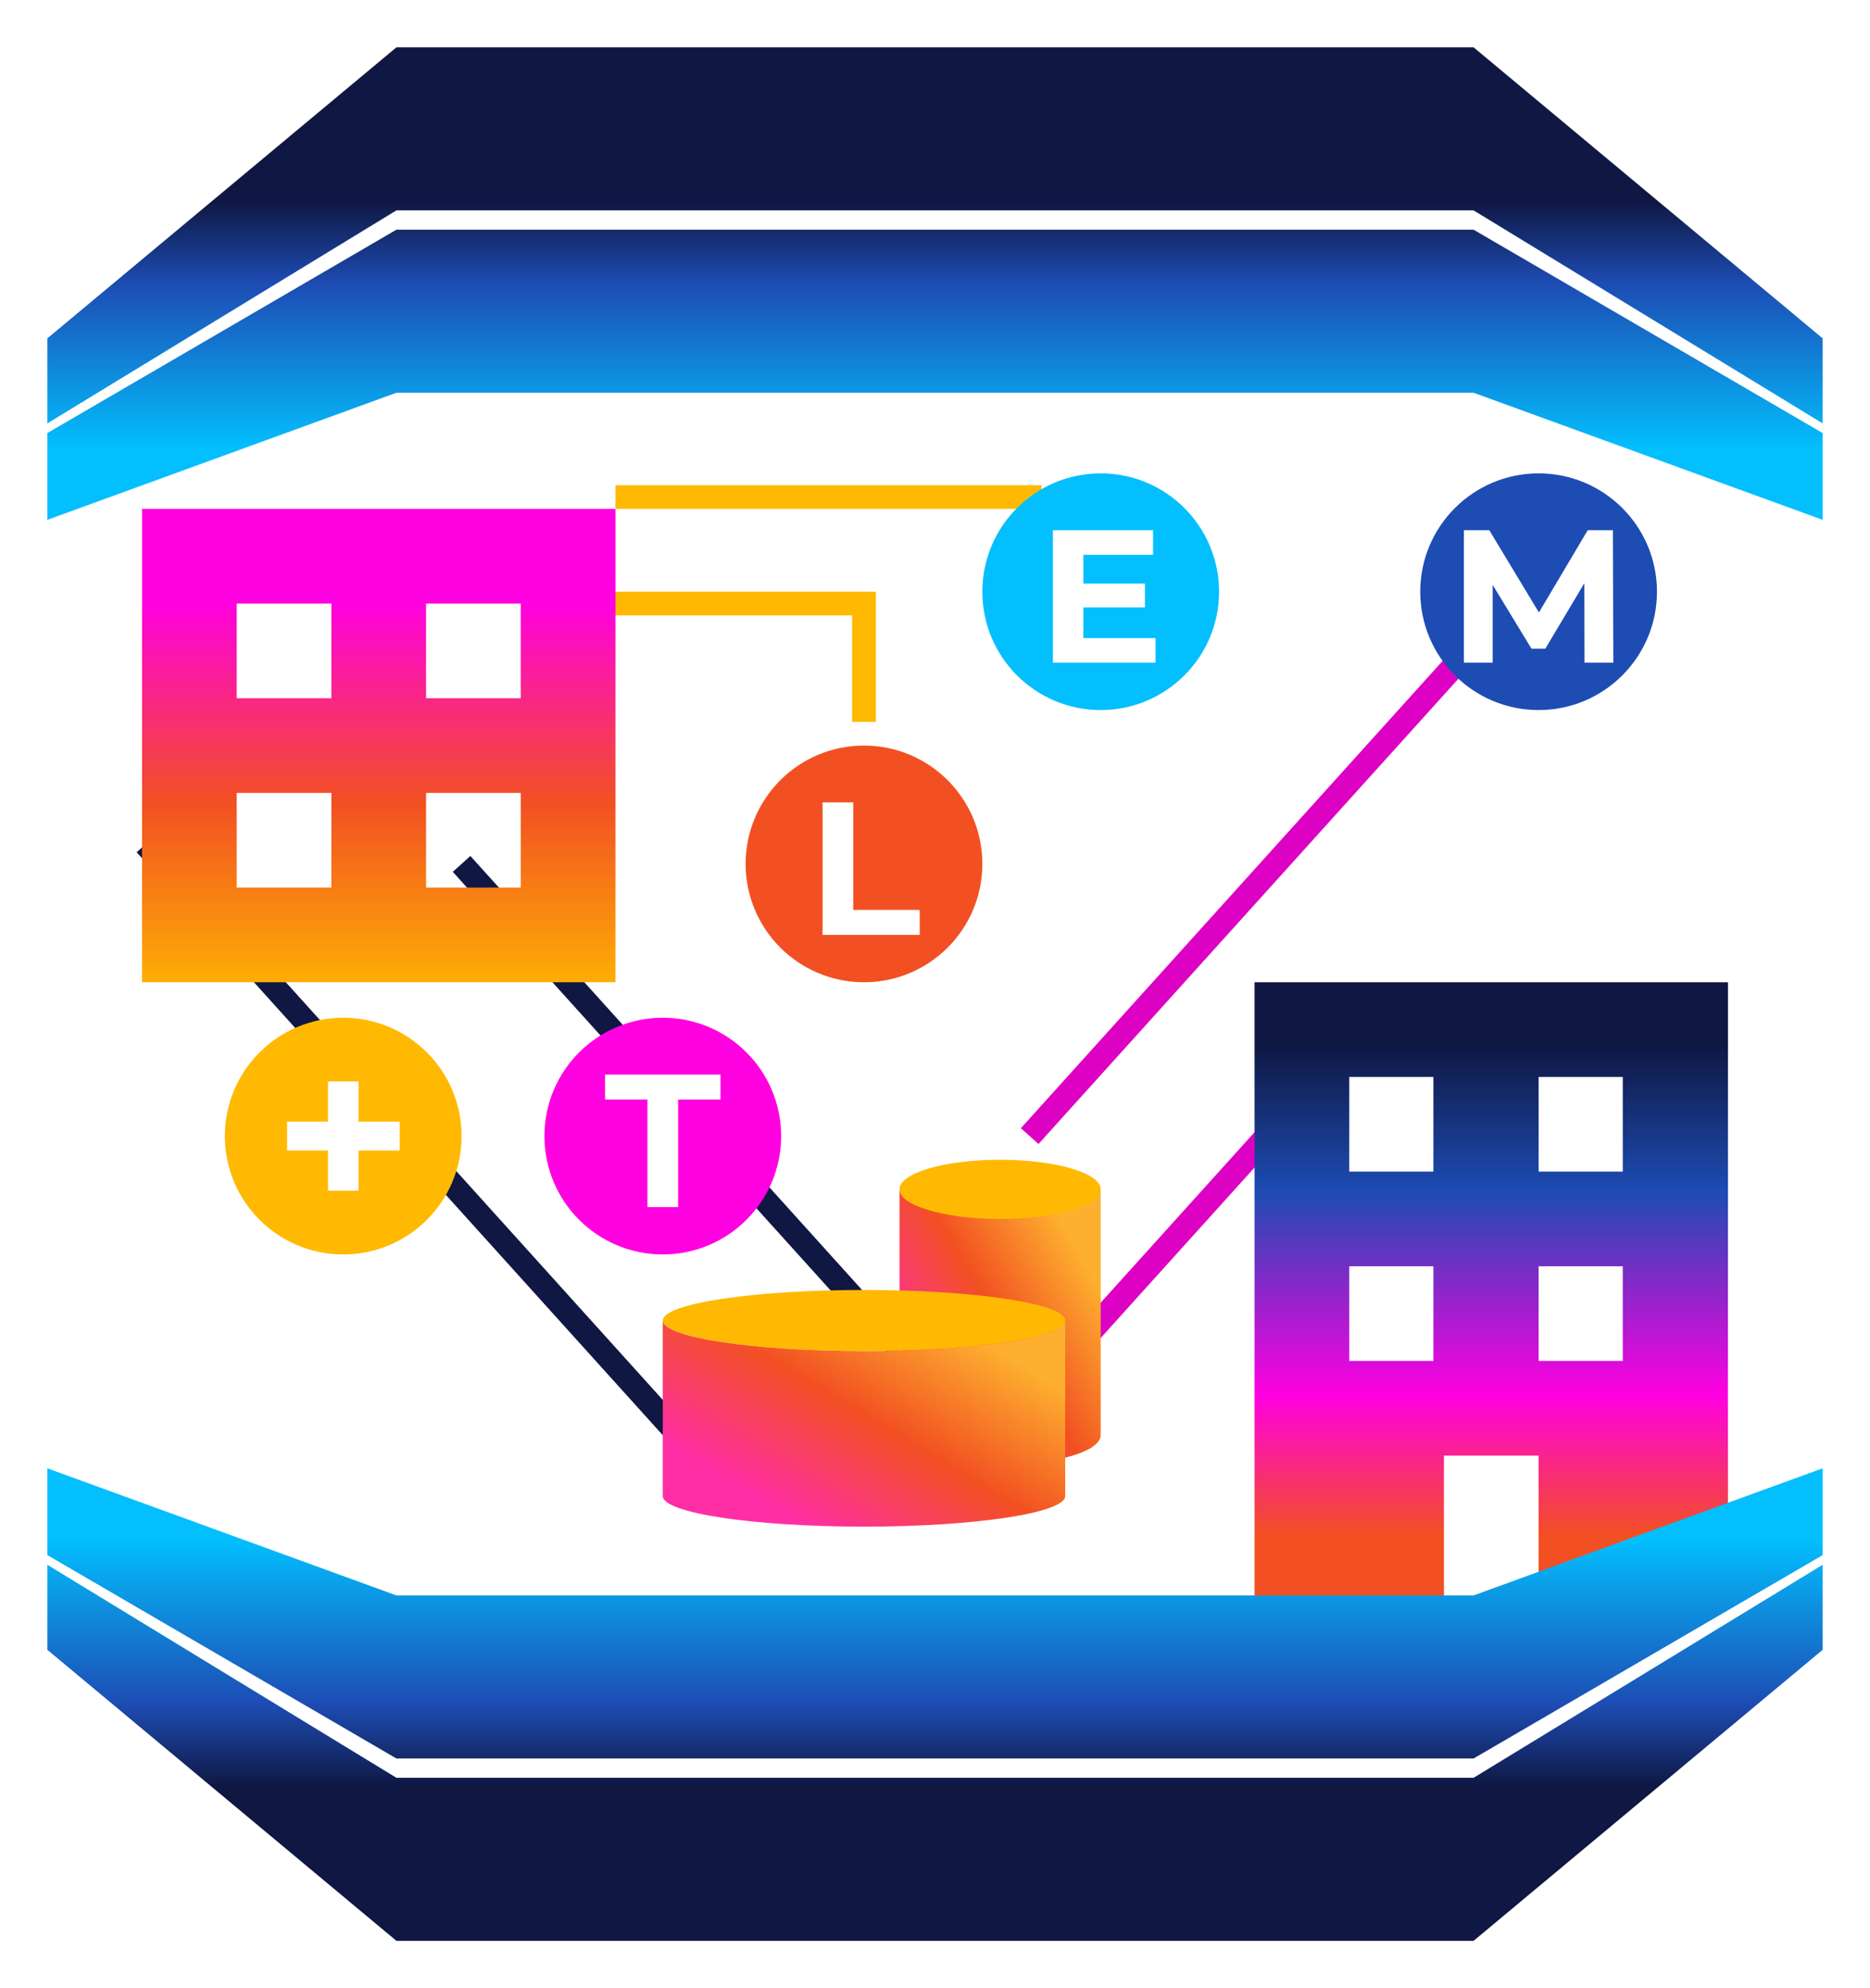 <svg width="158" height="168" viewBox="0 0 158 168" fill="none" xmlns="http://www.w3.org/2000/svg">
<path d="M51 51H73V61" stroke="#FFB902" stroke-width="2"/>
<path d="M52 42H88" stroke="#FFB902" stroke-width="2"/>
<path d="M89 116L108.583 94.3" stroke="#DC01C3" stroke-width="2"/>
<path d="M87 96L132.712 45.346" stroke="#DC01C3" stroke-width="2"/>
<path d="M58 122L12.288 71.347" stroke="#0F1742" stroke-width="2"/>
<path d="M76 114L39 73" stroke="#0F1742" stroke-width="2"/>
<g filter="url(#filter0_d_168_666)">
<path fill-rule="evenodd" clip-rule="evenodd" d="M76.896 96.619H76V117.268V117.385H76.009C76.217 118.711 79.939 119.768 84.5 119.768C89.061 119.768 92.783 118.711 92.991 117.385H93V117.268V96.619H92.104C90.709 97.438 87.828 98 84.5 98C81.172 98 78.291 97.438 76.896 96.619Z" fill="url(#paint0_linear_168_666)"/>
<ellipse cx="84.5" cy="96.5" rx="8.5" ry="2.5" fill="#FFB902"/>
</g>
<g filter="url(#filter1_d_168_666)">
<circle cx="93" cy="46" r="10" fill="#03BFFE"/>
<path d="M91.345 45.312H96.737V47.328H91.345V45.312ZM91.537 49.92H97.633V52H88.961V40.8H97.425V42.88H91.537V49.92Z" fill="white"/>
</g>
<g filter="url(#filter2_d_168_666)">
<circle cx="56" cy="92" r="10" fill="#FF00E1"/>
<path d="M54.703 98V88.912H51.119V86.8H60.879V88.912H57.295V98H54.703Z" fill="white"/>
</g>
<g filter="url(#filter3_d_168_666)">
<circle cx="29" cy="92" r="10" fill="#FFB902"/>
<path d="M27.714 96.62V87.38H30.294V96.62H27.714ZM24.254 93.22V90.78H33.774V93.22H24.254Z" fill="white"/>
</g>
<g filter="url(#filter4_d_168_666)">
<path fill-rule="evenodd" clip-rule="evenodd" d="M12 39H52V79H36.5H12V73.336V39ZM36 63H44V71H36V63ZM28 63H20V71H28V63ZM36 47H44V55H36V47ZM28 47H20V55H28V47Z" fill="url(#paint1_linear_168_666)"/>
</g>
<g filter="url(#filter5_d_168_666)">
<path fill-rule="evenodd" clip-rule="evenodd" d="M146 79H106V131H122V119H130V131H146V79ZM137.111 87H130V95H137.111V87ZM114 87H121.111V95H114V87ZM137.111 103H130V111H137.111V103ZM114 103H121.111V111H114V103Z" fill="url(#paint2_linear_168_666)"/>
</g>
<g filter="url(#filter6_d_168_666)">
<path fill-rule="evenodd" clip-rule="evenodd" d="M154 135.408L124.506 160H79.906H78.094H33.494L4 135.408V128.223L33.494 146.223H78.094H79.906H124.506L154 128.223V135.408ZM4 127.406L33.494 144.591H79.906V144.591H124.506L154 127.406V120.073L124.506 130.813H78.094V130.813H33.494L4 120.073V127.406Z" fill="url(#paint3_linear_168_666)"/>
</g>
<g filter="url(#filter7_d_168_666)">
<path fill-rule="evenodd" clip-rule="evenodd" d="M154 24.592L124.506 0H79.906H78.094H33.494L4 24.592V31.777L33.494 13.777H78.094H79.906H124.506L154 31.777V24.592ZM4 32.594L33.494 15.409H79.906V15.409H124.506L154 32.594V39.927L124.506 29.187H78.094V29.187H33.494L4 39.927V32.594Z" fill="url(#paint4_linear_168_666)"/>
</g>
<g filter="url(#filter8_d_168_666)">
<circle cx="130" cy="46" r="10" fill="#1D4CB3"/>
<path d="M123.687 52V40.8H125.831L130.599 48.704H129.463L134.151 40.8H136.279L136.311 52H133.879L133.863 44.528H134.311L130.567 50.816H129.399L125.575 44.528H126.119V52H123.687Z" fill="white"/>
</g>
<g filter="url(#filter9_d_168_666)">
<circle cx="73" cy="69" r="10" fill="#F25022"/>
<path d="M69.5 75V63.8H72.092V72.888H77.708V75H69.5Z" fill="white"/>
</g>
<g filter="url(#filter10_d_168_666)">
<ellipse cx="73" cy="107.583" rx="17" ry="2.583" fill="#FFB902"/>
<path fill-rule="evenodd" clip-rule="evenodd" d="M56 107.584H56V122.417C56 123.844 63.611 125.001 73 125.001C82.389 125.001 90 123.844 90 122.417V107.584C89.998 109.01 82.387 110.167 73 110.167C63.613 110.167 56.002 109.01 56 107.584Z" fill="url(#paint5_linear_168_666)"/>
</g>
<defs>
<filter id="filter0_d_168_666" x="72" y="94" width="25" height="33.768" filterUnits="userSpaceOnUse" color-interpolation-filters="sRGB">
<feFlood flood-opacity="0" result="BackgroundImageFix"/>
<feColorMatrix in="SourceAlpha" type="matrix" values="0 0 0 0 0 0 0 0 0 0 0 0 0 0 0 0 0 0 127 0" result="hardAlpha"/>
<feOffset dy="4"/>
<feGaussianBlur stdDeviation="2"/>
<feComposite in2="hardAlpha" operator="out"/>
<feColorMatrix type="matrix" values="0 0 0 0 0 0 0 0 0 0 0 0 0 0 0 0 0 0 0.25 0"/>
<feBlend mode="normal" in2="BackgroundImageFix" result="effect1_dropShadow_168_666"/>
<feBlend mode="normal" in="SourceGraphic" in2="effect1_dropShadow_168_666" result="shape"/>
</filter>
<filter id="filter1_d_168_666" x="79" y="36" width="28" height="28" filterUnits="userSpaceOnUse" color-interpolation-filters="sRGB">
<feFlood flood-opacity="0" result="BackgroundImageFix"/>
<feColorMatrix in="SourceAlpha" type="matrix" values="0 0 0 0 0 0 0 0 0 0 0 0 0 0 0 0 0 0 127 0" result="hardAlpha"/>
<feOffset dy="4"/>
<feGaussianBlur stdDeviation="2"/>
<feComposite in2="hardAlpha" operator="out"/>
<feColorMatrix type="matrix" values="0 0 0 0 0 0 0 0 0 0 0 0 0 0 0 0 0 0 0.25 0"/>
<feBlend mode="normal" in2="BackgroundImageFix" result="effect1_dropShadow_168_666"/>
<feBlend mode="normal" in="SourceGraphic" in2="effect1_dropShadow_168_666" result="shape"/>
</filter>
<filter id="filter2_d_168_666" x="42" y="82" width="28" height="28" filterUnits="userSpaceOnUse" color-interpolation-filters="sRGB">
<feFlood flood-opacity="0" result="BackgroundImageFix"/>
<feColorMatrix in="SourceAlpha" type="matrix" values="0 0 0 0 0 0 0 0 0 0 0 0 0 0 0 0 0 0 127 0" result="hardAlpha"/>
<feOffset dy="4"/>
<feGaussianBlur stdDeviation="2"/>
<feComposite in2="hardAlpha" operator="out"/>
<feColorMatrix type="matrix" values="0 0 0 0 0 0 0 0 0 0 0 0 0 0 0 0 0 0 0.25 0"/>
<feBlend mode="normal" in2="BackgroundImageFix" result="effect1_dropShadow_168_666"/>
<feBlend mode="normal" in="SourceGraphic" in2="effect1_dropShadow_168_666" result="shape"/>
</filter>
<filter id="filter3_d_168_666" x="15" y="82" width="28" height="28" filterUnits="userSpaceOnUse" color-interpolation-filters="sRGB">
<feFlood flood-opacity="0" result="BackgroundImageFix"/>
<feColorMatrix in="SourceAlpha" type="matrix" values="0 0 0 0 0 0 0 0 0 0 0 0 0 0 0 0 0 0 127 0" result="hardAlpha"/>
<feOffset dy="4"/>
<feGaussianBlur stdDeviation="2"/>
<feComposite in2="hardAlpha" operator="out"/>
<feColorMatrix type="matrix" values="0 0 0 0 0 0 0 0 0 0 0 0 0 0 0 0 0 0 0.25 0"/>
<feBlend mode="normal" in2="BackgroundImageFix" result="effect1_dropShadow_168_666"/>
<feBlend mode="normal" in="SourceGraphic" in2="effect1_dropShadow_168_666" result="shape"/>
</filter>
<filter id="filter4_d_168_666" x="8" y="39" width="48" height="48" filterUnits="userSpaceOnUse" color-interpolation-filters="sRGB">
<feFlood flood-opacity="0" result="BackgroundImageFix"/>
<feColorMatrix in="SourceAlpha" type="matrix" values="0 0 0 0 0 0 0 0 0 0 0 0 0 0 0 0 0 0 127 0" result="hardAlpha"/>
<feOffset dy="4"/>
<feGaussianBlur stdDeviation="2"/>
<feComposite in2="hardAlpha" operator="out"/>
<feColorMatrix type="matrix" values="0 0 0 0 0 0 0 0 0 0 0 0 0 0 0 0 0 0 0.25 0"/>
<feBlend mode="normal" in2="BackgroundImageFix" result="effect1_dropShadow_168_666"/>
<feBlend mode="normal" in="SourceGraphic" in2="effect1_dropShadow_168_666" result="shape"/>
</filter>
<filter id="filter5_d_168_666" x="102" y="79" width="48" height="60" filterUnits="userSpaceOnUse" color-interpolation-filters="sRGB">
<feFlood flood-opacity="0" result="BackgroundImageFix"/>
<feColorMatrix in="SourceAlpha" type="matrix" values="0 0 0 0 0 0 0 0 0 0 0 0 0 0 0 0 0 0 127 0" result="hardAlpha"/>
<feOffset dy="4"/>
<feGaussianBlur stdDeviation="2"/>
<feComposite in2="hardAlpha" operator="out"/>
<feColorMatrix type="matrix" values="0 0 0 0 0 0 0 0 0 0 0 0 0 0 0 0 0 0 0.25 0"/>
<feBlend mode="normal" in2="BackgroundImageFix" result="effect1_dropShadow_168_666"/>
<feBlend mode="normal" in="SourceGraphic" in2="effect1_dropShadow_168_666" result="shape"/>
</filter>
<filter id="filter6_d_168_666" x="0" y="120.073" width="158" height="47.927" filterUnits="userSpaceOnUse" color-interpolation-filters="sRGB">
<feFlood flood-opacity="0" result="BackgroundImageFix"/>
<feColorMatrix in="SourceAlpha" type="matrix" values="0 0 0 0 0 0 0 0 0 0 0 0 0 0 0 0 0 0 127 0" result="hardAlpha"/>
<feOffset dy="4"/>
<feGaussianBlur stdDeviation="2"/>
<feComposite in2="hardAlpha" operator="out"/>
<feColorMatrix type="matrix" values="0 0 0 0 0 0 0 0 0 0 0 0 0 0 0 0 0 0 0.25 0"/>
<feBlend mode="normal" in2="BackgroundImageFix" result="effect1_dropShadow_168_666"/>
<feBlend mode="normal" in="SourceGraphic" in2="effect1_dropShadow_168_666" result="shape"/>
</filter>
<filter id="filter7_d_168_666" x="0" y="0" width="158" height="47.927" filterUnits="userSpaceOnUse" color-interpolation-filters="sRGB">
<feFlood flood-opacity="0" result="BackgroundImageFix"/>
<feColorMatrix in="SourceAlpha" type="matrix" values="0 0 0 0 0 0 0 0 0 0 0 0 0 0 0 0 0 0 127 0" result="hardAlpha"/>
<feOffset dy="4"/>
<feGaussianBlur stdDeviation="2"/>
<feComposite in2="hardAlpha" operator="out"/>
<feColorMatrix type="matrix" values="0 0 0 0 0 0 0 0 0 0 0 0 0 0 0 0 0 0 0.25 0"/>
<feBlend mode="normal" in2="BackgroundImageFix" result="effect1_dropShadow_168_666"/>
<feBlend mode="normal" in="SourceGraphic" in2="effect1_dropShadow_168_666" result="shape"/>
</filter>
<filter id="filter8_d_168_666" x="116" y="36" width="28" height="28" filterUnits="userSpaceOnUse" color-interpolation-filters="sRGB">
<feFlood flood-opacity="0" result="BackgroundImageFix"/>
<feColorMatrix in="SourceAlpha" type="matrix" values="0 0 0 0 0 0 0 0 0 0 0 0 0 0 0 0 0 0 127 0" result="hardAlpha"/>
<feOffset dy="4"/>
<feGaussianBlur stdDeviation="2"/>
<feComposite in2="hardAlpha" operator="out"/>
<feColorMatrix type="matrix" values="0 0 0 0 0 0 0 0 0 0 0 0 0 0 0 0 0 0 0.25 0"/>
<feBlend mode="normal" in2="BackgroundImageFix" result="effect1_dropShadow_168_666"/>
<feBlend mode="normal" in="SourceGraphic" in2="effect1_dropShadow_168_666" result="shape"/>
</filter>
<filter id="filter9_d_168_666" x="59" y="59" width="28" height="28" filterUnits="userSpaceOnUse" color-interpolation-filters="sRGB">
<feFlood flood-opacity="0" result="BackgroundImageFix"/>
<feColorMatrix in="SourceAlpha" type="matrix" values="0 0 0 0 0 0 0 0 0 0 0 0 0 0 0 0 0 0 127 0" result="hardAlpha"/>
<feOffset dy="4"/>
<feGaussianBlur stdDeviation="2"/>
<feComposite in2="hardAlpha" operator="out"/>
<feColorMatrix type="matrix" values="0 0 0 0 0 0 0 0 0 0 0 0 0 0 0 0 0 0 0.25 0"/>
<feBlend mode="normal" in2="BackgroundImageFix" result="effect1_dropShadow_168_666"/>
<feBlend mode="normal" in="SourceGraphic" in2="effect1_dropShadow_168_666" result="shape"/>
</filter>
<filter id="filter10_d_168_666" x="52" y="105" width="42" height="28.001" filterUnits="userSpaceOnUse" color-interpolation-filters="sRGB">
<feFlood flood-opacity="0" result="BackgroundImageFix"/>
<feColorMatrix in="SourceAlpha" type="matrix" values="0 0 0 0 0 0 0 0 0 0 0 0 0 0 0 0 0 0 127 0" result="hardAlpha"/>
<feOffset dy="4"/>
<feGaussianBlur stdDeviation="2"/>
<feComposite in2="hardAlpha" operator="out"/>
<feColorMatrix type="matrix" values="0 0 0 0 0 0 0 0 0 0 0 0 0 0 0 0 0 0 0.25 0"/>
<feBlend mode="normal" in2="BackgroundImageFix" result="effect1_dropShadow_168_666"/>
<feBlend mode="normal" in="SourceGraphic" in2="effect1_dropShadow_168_666" result="shape"/>
</filter>
<linearGradient id="paint0_linear_168_666" x1="76" y1="118.202" x2="97.745" y2="105.341" gradientUnits="userSpaceOnUse">
<stop offset="0.15" stop-color="#FF2EA4"/>
<stop offset="0.5" stop-color="#F25022"/>
<stop offset="0.85" stop-color="#FDB02F"/>
</linearGradient>
<linearGradient id="paint1_linear_168_666" x1="32" y1="39.487" x2="32" y2="88.194" gradientUnits="userSpaceOnUse">
<stop offset="0.15" stop-color="#FF00E1"/>
<stop offset="0.5" stop-color="#F25022"/>
<stop offset="0.85" stop-color="#FFB902"/>
</linearGradient>
<linearGradient id="paint2_linear_168_666" x1="126" y1="79" x2="126" y2="131" gradientUnits="userSpaceOnUse">
<stop offset="0.1" stop-color="#0F1742"/>
<stop offset="0.34" stop-color="#1D4CB3"/>
<stop offset="0.67" stop-color="#FF00E1"/>
<stop offset="0.9" stop-color="#F25022"/>
</linearGradient>
<linearGradient id="paint3_linear_168_666" x1="79" y1="160" x2="79" y2="120.073" gradientUnits="userSpaceOnUse">
<stop offset="0.325" stop-color="#0F1742"/>
<stop offset="0.5" stop-color="#1D4CB3"/>
<stop offset="0.85" stop-color="#03BFFE"/>
</linearGradient>
<linearGradient id="paint4_linear_168_666" x1="79" y1="0" x2="79" y2="39.927" gradientUnits="userSpaceOnUse">
<stop offset="0.325" stop-color="#0F1742"/>
<stop offset="0.5" stop-color="#1D4CB3"/>
<stop offset="0.85" stop-color="#03BFFE"/>
</linearGradient>
<linearGradient id="paint5_linear_168_666" x1="56" y1="123.001" x2="71.685" y2="97.025" gradientUnits="userSpaceOnUse">
<stop offset="0.15" stop-color="#FF2EA4"/>
<stop offset="0.5" stop-color="#F25022"/>
<stop offset="0.85" stop-color="#FDB02F"/>
</linearGradient>
</defs>
</svg>
